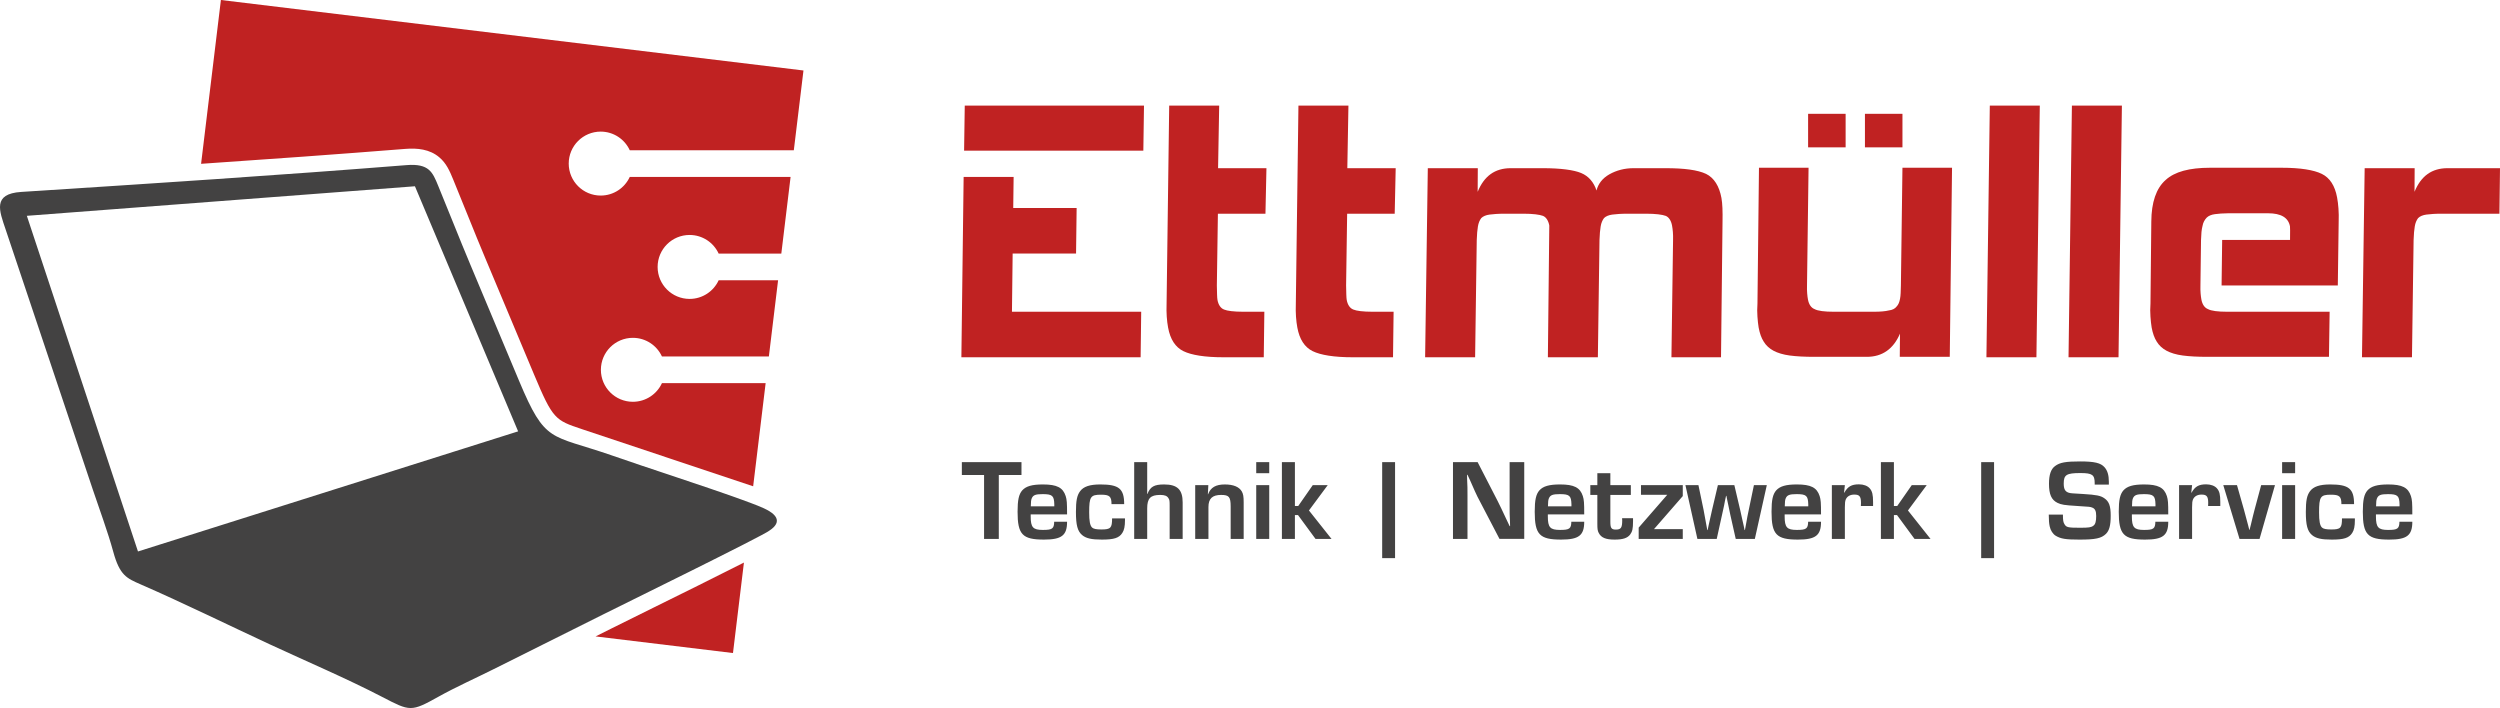 <svg xmlns="http://www.w3.org/2000/svg" xmlns:xlink="http://www.w3.org/1999/xlink" xmlns:xodm="http://www.corel.com/coreldraw/odm/2003" xml:space="preserve" width="217.628mm" height="61.635mm" style="shape-rendering:geometricPrecision; text-rendering:geometricPrecision; image-rendering:optimizeQuality; fill-rule:evenodd; clip-rule:evenodd" viewBox="0 0 21761.78 6163.18"> <defs> <style type="text/css"> .fil3 {fill:#434242} .fil0 {fill:#C02222} .fil2 {fill:#434242;fill-rule:nonzero} .fil1 {fill:#C02222;fill-rule:nonzero} </style> </defs> <g id="Ebene_x0020_1">  <path class="fil0" d="M6993.88 613.53l-5071.01 -613.53 -172.52 1425.97c592.88,-40.28 1185.61,-82.81 1777.98,-129.9 104.91,-8.36 211.6,2.31 295.11,72.76 62.57,52.78 90.87,119.71 121.14,192.98 93.94,227.39 183.33,456.69 278.74,683.43 142.49,338.65 283.99,677.72 426.21,1016.48 162.49,387 182.98,396.12 414.01,473.2l1492.45 498.07 108.6 -897.76 -902.68 0c-44.02,95.75 -140.75,162.21 -253.02,162.21 -153.73,0 -278.35,-124.6 -278.35,-278.34 0,-153.72 124.61,-278.33 278.35,-278.33 112.26,0 208.98,66.48 253,162.2l930.8 0 80.23 -663.17 -517.27 0c-44.02,95.72 -140.73,162.2 -253,162.2 -153.72,0 -278.35,-124.61 -278.35,-278.33 0,-153.73 124.62,-278.35 278.35,-278.35 112.26,0 208.98,66.47 253,162.2l545.37 0 80.75 -667.36 -1399.97 0c-44.02,95.76 -140.74,162.22 -253.03,162.22 -153.71,0 -278.33,-124.61 -278.33,-278.35 0,-153.71 124.61,-278.33 278.33,-278.33 112.26,0 209,66.49 253.02,162.2l1428.08 0 84.02 -694.4zm-1809.54 4926.32l1196.01 144.69 95.3 -787.61c-134.9,68.54 -270.35,136.15 -405.79,203.62 -248.41,123.74 -497.94,245.48 -746.11,369.62l-139.4 69.68z"></path> <path class="fil1" d="M21756.7 1860.22l-509.48 0c-53.07,0 -94.82,3.81 -125.95,7.62 -31.15,3.81 -57.35,15.24 -72.25,30.48 -14.19,19.05 -24.15,41.91 -29.16,72.4 -5.02,30.48 -8.64,68.58 -10.16,118.1l-14.19 1021.08 -435.18 0 23.31 -1645.91 435.17 0 -1.15 205.73c56.19,-137.15 149.73,-205.73 287.73,-205.73l456.39 0 -5.08 396.23z"></path> <path class="fil1" d="M20350.1 2485.06l-1011.85 0 5.08 -396.24 590.84 0c0.86,-72.39 0.94,-110.48 -0.46,-118.1 -13.99,-76.21 -77.6,-114.3 -190.81,-114.3l-346.71 0c-46,0 -84.22,3.81 -115.35,7.62 -31.15,3.81 -57.35,15.24 -72.25,30.48 -17.73,19.05 -31.22,41.91 -36.24,72.4 -8.55,30.48 -11.47,72.39 -12.99,121.91l-5.09 396.24c-1.52,49.53 2.64,91.44 8.24,121.92 7.69,41.91 27.44,72.39 57.85,83.82 27.56,15.24 85.57,22.86 166.93,22.86l891.57 0 -5.78 392.43 -1057.85 0c-84.92,0 -156.37,-3.81 -214.38,-11.43 -58.01,-7.62 -106.79,-22.86 -142.13,-41.91 -35.35,-19.05 -65.01,-45.72 -85.45,-80.01 -19.76,-30.49 -34.53,-72.4 -43.62,-121.92 -4.9,-26.67 -7.66,-60.96 -10.41,-95.25 -2.76,-34.3 -2.68,-72.4 0.24,-114.3l7.17 -712.48c1.06,-167.63 42.36,-289.56 124.59,-361.94 78.7,-72.39 206.85,-106.68 387.27,-106.68l622.68 0c162.75,0 279.47,19.06 349.44,53.35 69.99,34.29 114.41,102.86 133.3,205.74 10.49,57.15 16.71,129.53 13.71,209.54l-7.55 556.26z"></path> <polygon class="fil1" points="18441.11,3109.9 18005.94,3109.9 18035.34,919.16 18470.51,919.16 "></polygon> <polygon class="fil1" points="17726.45,3109.9 17291.28,3109.9 17320.69,919.16 17755.85,919.16 "></polygon> <path class="fil1" d="M16972.15 3106.09l-435.17 0 1.85 -201.93c-56.89,133.35 -153.98,201.93 -288.43,201.93l-456.39 0c-84.92,0 -156.37,-3.81 -214.38,-11.43 -58.01,-7.62 -106.79,-22.86 -142.13,-41.91 -35.34,-19.05 -65.01,-45.72 -85.46,-80.01 -19.75,-30.49 -34.52,-72.4 -43.61,-121.92 -4.9,-26.67 -7.65,-60.96 -10.41,-95.25 -2.76,-34.3 -2.68,-72.4 0.24,-114.3l13.12 -1181.1 431.63 0 -13.5 1024.89c-1.52,49.53 2.63,91.44 8.23,121.92 7.7,41.91 27.45,72.39 57.86,83.82 27.56,15.24 85.57,22.86 166.94,22.86l346.71 0c56.61,0 101.91,-3.81 132.34,-11.43 31.15,-3.81 53.81,-15.24 68.01,-34.29 14.89,-15.24 24.84,-38.1 29.86,-68.59 5.72,-26.66 5.8,-64.77 7.32,-114.29l13.5 -1024.89 431.63 0 -19.77 1645.92z"></path> <path class="fil1" d="M14980.98 3109.9l-431.62 0 14.18 -1021.08c1.53,-49.53 -2.63,-91.44 -8.92,-125.72 -7.7,-41.92 -27.46,-72.4 -54.32,-83.83 -30.41,-11.43 -88.41,-19.05 -169.78,-19.05l-169.82 0c-53.07,0 -94.82,3.81 -125.96,7.62 -31.14,3.81 -57.35,15.24 -72.24,30.48 -14.2,19.05 -24.15,41.91 -29.17,72.4 -5.02,30.48 -8.64,68.58 -10.16,118.1l-14.19 1021.08 -435.17 0 12.34 -1146.8c-7.7,-41.92 -27.45,-72.4 -54.31,-83.83 -30.41,-11.43 -88.42,-19.05 -169.78,-19.05l-169.82 0c-53.08,0 -94.84,3.81 -125.97,7.62 -31.14,3.81 -57.35,15.24 -72.24,30.48 -14.19,19.05 -24.15,41.91 -29.16,72.4 -5.02,30.48 -8.64,68.58 -10.16,118.1l-14.2 1021.08 -435.17 0 23.31 -1645.91 435.16 0 -1.14 205.73c56.19,-137.15 149.74,-205.73 287.72,-205.73l279.5 0c155.68,0 268.15,15.24 333.19,41.91 65.04,26.67 110.21,80.01 134.11,152.39 14.28,-57.15 51.18,-106.67 112.1,-140.96 60.93,-34.29 131.72,-53.34 209.56,-53.34l279.51 0c162.73,0 278.76,15.24 352.27,49.53 69.97,34.29 115.1,106.67 133.99,209.55 9.09,49.53 11.07,118.1 9.47,205.73l-13.12 1181.1z"></path> <path class="fil1" d="M12125.85 3109.9l-350.26 0c-162.74,0 -279.46,-19.05 -349.43,-53.34 -69.98,-34.29 -114.4,-102.86 -133.29,-205.74 -10.5,-57.15 -16.01,-125.73 -13.01,-205.74l22.76 -1725.93 435.17 0 -9.65 544.83 421.03 0 -8.64 396.23 -413.93 0 -9.12 624.84c1.28,64.77 1.9,106.68 5.4,125.73 7.7,41.91 27.45,72.39 57.85,83.82 26.87,11.43 84.88,19.05 166.24,19.05l183.98 0 -5.09 396.24z"></path> <path class="fil1" d="M11000.77 3109.9l-350.25 0c-162.74,0 -279.46,-19.05 -349.44,-53.34 -69.98,-34.29 -114.41,-102.86 -133.29,-205.74 -10.5,-57.15 -16.01,-125.73 -13.01,-205.74l22.76 -1725.93 435.17 0 -9.65 544.83 421.02 0 -8.62 396.23 -413.94 0 -9.11 624.84c1.28,64.77 1.9,106.68 5.39,125.73 7.7,41.91 27.45,72.39 57.85,83.82 26.87,11.43 84.88,19.05 166.25,19.05l183.97 0 -5.09 396.24z"></path> <polygon class="fil1" points="9952.4,1311.58 8392.16,1311.58 8397.94,919.16 9958.17,919.16 "></polygon> <polygon class="fil1" points="9928.78,3109.9 8368.54,3109.9 8388.14,1540.18 8823.3,1540.18 8819.9,1810.69 9371.82,1810.69 9366.73,2206.93 8814.82,2206.93 8808.79,2713.66 9933.86,2713.66 "></polygon> <path class="fil2" d="M8694.27 4134.8l197.43 0 0 -112.23 -519.1 0 0 112.23 193.41 0 0 556.19 128.26 0 0 -556.19zm482.03 406.87c-1,60.13 -16.03,71.16 -98.21,71.16 -86.19,0 -106.23,-22.06 -106.23,-117.25l0 -18.04 316.67 0c0,-103.22 -1.99,-126.27 -12.02,-159.34 -24.05,-74.16 -76.17,-101.22 -198.42,-101.22 -94.21,0 -146.31,15.03 -179.38,51.11 -30.06,34.08 -41.09,84.19 -41.09,186.4 0,198.42 42.09,242.52 229.48,242.52 154.33,0 201.43,-36.08 201.43,-155.33l-112.23 0zm1.01 -134.29l-204.44 0c1,-41.09 2,-54.11 8.01,-69.14 12.03,-29.07 34.08,-37.08 95.22,-37.08 84.18,0 99.21,14.02 101.22,88.18l0 18.04zm503.07 105.23c0,83.18 -12.03,96.2 -93.2,96.2 -44.1,0 -69.16,-5 -81.18,-17.02 -18.04,-18.06 -25.05,-56.13 -25.05,-132.29 0,-136.29 12.02,-153.33 103.21,-153.33 74.17,0 91.19,15.03 91.19,82.19l110.23 0c0,-134.28 -45.09,-171.37 -207.43,-171.37 -91.2,0 -146.32,18.04 -176.38,59.13 -27.06,36.08 -36.08,83.18 -36.08,180.38 0,115.25 14.04,166.36 53.12,200.44 34.07,29.05 81.17,40.08 172.36,40.08 106.23,0 150.33,-14.04 178.38,-58.13 16.03,-24.05 23.06,-58.12 23.06,-110.23l0 -16.03 -112.24 0zm305.65 -490.05l-113.23 0 0 668.43 113.23 0 0 -265.58c0,-87.18 28.06,-117.24 113.24,-117.24 39.08,0 60.13,8.02 72.15,29.07 9.02,14.02 10.03,23.04 10.03,66.14l0 287.62 113.24 0 0 -317.68c0,-111.24 -46.11,-156.33 -161.35,-156.33 -87.19,0 -121.25,20.05 -145.31,83.18l-2 0 0 -277.59zm417.9 200.42l0 468.01 115.23 0 0 -277.61c0,-73.15 34.08,-105.21 110.24,-105.21 69.15,0 83.18,17.04 83.18,101.22l0 281.61 113.23 0 0 -318.67c0,-51.13 -4,-72.17 -16.04,-94.21 -23.04,-40.1 -73.15,-61.14 -148.31,-61.14 -78.17,0 -123.25,26.06 -145.31,85.19l-1.99 0 4 -79.18 -114.23 0zm644.37 -200.42l-113.24 0 0 96.21 113.24 0 0 -96.21zm0 200.42l-113.24 0 0 468.01 113.24 0 0 -468.01zm223.47 -200.42l-113.23 0 0 668.43 113.23 0 0 -207.45 27.06 0 152.32 207.45 139.29 0 -196.41 -247.53 163.34 -220.48 -130.27 0 -126.26 181.39 -29.07 0 0 -381.81zm759.63 0l0 835.78 112.22 0 0 -835.78 -112.22 0zm1236.64 0l-127.27 0 0 384.81c0,62.14 0,67.15 3.01,129.28l1.01 43.09 -4.02 0 -26.06 -55.12c-45.09,-96.21 -53.1,-113.23 -78.17,-163.34l-174.37 -338.72 -214.45 0 0 668.43 126.27 0 0 -383.82c0,-62.13 0,-67.15 -3.01,-131.28l-1.01 -43.09 4.02 0 22.04 47.11c40.08,92.19 53.12,119.24 65.14,144.29l191.4 366.79 215.47 0 0 -668.43zm409.87 519.1c-1,60.13 -16.03,71.16 -98.21,71.16 -86.19,0 -106.23,-22.06 -106.23,-117.25l0 -18.04 316.68 0c0,-103.22 -2,-126.27 -12.03,-159.34 -24.05,-74.16 -76.17,-101.22 -198.42,-101.22 -94.21,0 -146.31,15.03 -179.38,51.11 -30.06,34.08 -41.09,84.19 -41.09,186.4 0,198.42 42.09,242.52 229.49,242.52 154.32,0 201.43,-36.08 201.43,-155.33l-112.24 0zm1.01 -134.29l-204.44 0c1,-41.09 2,-54.11 8.01,-69.14 12.03,-29.07 34.08,-37.08 95.22,-37.08 84.18,0 99.21,14.02 101.22,88.18l0 18.04zm517.1 -184.39l-178.38 0 0 -104.21 -113.25 0 0 104.21 -61.13 0 0 85.19 61.13 0 0 250.53c0,45.11 2.01,61.14 12.03,80.18 21.04,41.09 60.14,58.13 138.29,58.13 72.16,0 111.24,-13.02 135.29,-44.1 19.04,-26.06 25.05,-50.11 25.05,-115.24l0 -27.06 -95.21 0c1,10.03 1,15.03 1,19.05 0,64.13 -11.01,80.17 -55.11,80.17 -39.08,0 -48.1,-13.03 -48.1,-67.15l0 -234.5 178.38 0 0 -85.19zm88.19 0l0 84.19 228.49 0 -248.54 285.61 0 98.22 383.82 0 0 -85.19 -250.53 0 250.53 -287.62 0 -95.21 -363.77 0zm1095.34 0l-112.24 0 -45.1 216.46c-10.03,45.1 -12.02,60.13 -25.06,131.28l-8.02 43.1 -3.01 0 -9.02 -43.1c-3,-15.03 -6.01,-29.06 -10.01,-44.09l-19.04 -86.2 -51.12 -217.46 -143.3 0 -51.11 217.46c-14.03,62.14 -15.03,64.15 -29.06,130.28l-9.02 43.1 -3.01 0 -8.02 -43.1c-13.02,-75.16 -15.03,-86.19 -24.05,-131.28l-45.1 -216.46 -113.23 0 104.21 468.01 168.36 0 46.1 -209.46c9.02,-37.07 16.04,-71.15 18.04,-82.17 3,-14.03 6.01,-28.06 8.02,-42.1l9.02 -41.08 3 0 8.02 41.08 9.02 42.1c1,8.01 9.02,44.1 17.03,82.17l47.11 209.46 166.35 0 104.23 -468.01zm359.76 318.68c-1,60.13 -16.03,71.16 -98.22,71.16 -86.18,0 -106.22,-22.06 -106.22,-117.25l0 -18.04 316.67 0c0,-103.22 -1.99,-126.27 -12.02,-159.34 -24.05,-74.16 -76.17,-101.22 -198.43,-101.22 -94.2,0 -146.3,15.03 -179.37,51.11 -30.06,34.08 -41.09,84.19 -41.09,186.4 0,198.42 42.09,242.52 229.48,242.52 154.33,0 201.43,-36.08 201.43,-155.33l-112.23 0zm1.01 -134.29l-204.44 0c1,-41.09 2,-54.11 8.01,-69.14 12.02,-29.07 34.08,-37.08 95.22,-37.08 84.18,0 99.21,14.02 101.22,88.18l0 18.04zm205.43 -184.39l0 468.01 113.24 0 0 -275.6c0,-38.08 1.99,-53.11 8.01,-68.15 12.03,-27.05 38.08,-42.08 74.17,-42.08 45.1,0 58.12,16.02 58.12,73.16 0,12.02 0,15.03 -1,26.05l106.23 0 0 -34.07c0,-64.15 -7.03,-94.21 -29.07,-119.25 -19.05,-22.06 -53.12,-35.08 -94.21,-35.08 -64.14,0 -97.21,19.04 -127.27,73.15l-2.01 -1 7.03 -65.14 -113.24 0zm540.15 -200.42l-113.24 0 0 668.43 113.24 0 0 -207.45 27.06 0 152.31 207.45 139.3 0 -196.42 -247.53 163.35 -220.48 -130.28 0 -126.25 181.39 -29.07 0 0 -381.81zm759.63 0l0 835.78 112.22 0 0 -835.78 -112.22 0zm1111.38 195.41l0 -24.05c0,-58.12 -12.03,-98.22 -38.09,-127.27 -33.07,-37.08 -87.18,-50.1 -212.46,-50.1 -124.25,0 -176.37,9.02 -217.46,40.08 -36.07,26.06 -53.11,75.16 -53.11,154.33 0,92.2 21.04,140.29 74.16,166.35 34.08,16.04 58.13,20.05 172.36,27.06 111.24,7.02 111.24,7.02 127.27,13.03 27.06,9.02 37.09,30.07 37.09,74.16 0,46.1 -7.03,72.16 -24.05,84.18 -19.05,15.03 -40.1,18.04 -115.25,18.04 -104.21,0 -120.25,-3.01 -136.28,-30.06 -11.03,-17.04 -14.04,-34.07 -14.04,-84.18l-123.26 0c1.01,53.12 2.01,73.15 8.02,102.22 7.02,35.07 28.07,67.15 53.12,82.18 44.09,26.06 85.18,33.07 206.44,33.07 139.3,0 190.4,-11.03 230.48,-50.11 29.07,-29.07 41.1,-74.16 41.1,-157.33 0,-85.19 -14.03,-124.27 -55.12,-152.32 -32.07,-23.06 -70.15,-30.07 -182.39,-37.09 -104.22,-6.01 -110.23,-6.01 -127.27,-11.03 -32.07,-10.01 -44.1,-32.06 -44.1,-80.17 0,-76.16 24.07,-91.19 145.31,-91.19 103.22,0 124.26,15.03 124.26,88.18l0 12.03 123.27 0zm404.85 323.69c-1,60.13 -16.03,71.16 -98.21,71.16 -86.19,0 -106.22,-22.06 -106.22,-117.25l0 -18.04 316.67 0c0,-103.22 -2,-126.27 -12.03,-159.34 -24.05,-74.16 -76.17,-101.22 -198.42,-101.22 -94.21,0 -146.3,15.03 -179.38,51.11 -30.06,34.08 -41.09,84.19 -41.09,186.4 0,198.42 42.09,242.52 229.49,242.52 154.33,0 201.43,-36.08 201.43,-155.33l-112.24 0zm1.01 -134.29l-204.43 0c0.99,-41.09 1.99,-54.11 8,-69.14 12.03,-29.07 34.09,-37.08 95.22,-37.08 84.18,0 99.21,14.02 101.22,88.18l0 18.04zm205.44 -184.39l0 468.01 113.23 0 0 -275.6c0,-38.08 2,-53.11 8.01,-68.15 12.04,-27.05 38.09,-42.08 74.18,-42.08 45.09,0 58.11,16.02 58.11,73.16 0,12.02 0,15.03 -0.99,26.05l106.22 0 0 -34.07c0,-64.15 -7.02,-94.21 -29.06,-119.25 -19.05,-22.06 -53.12,-35.08 -94.21,-35.08 -64.15,0 -97.22,19.04 -127.27,73.15l-2.01 -1 7.02 -65.14 -113.23 0zm834.77 0l-120.24 0 -58.13 216.46c-10.02,40.1 -15.04,57.13 -32.08,130.28l-11.02 43.1 -2 0 -11.03 -43.1c-19.03,-73.16 -21.04,-80.17 -35.08,-131.27l-61.12 -215.47 -119.26 0 141.3 468.01 174.37 0 134.28 -468.01zm175.37 -200.42l-113.23 0 0 96.21 113.23 0 0 -96.21zm0 200.42l-113.23 0 0 468.01 113.23 0 0 -468.01zm407.87 289.63c0,83.18 -12.03,96.2 -93.2,96.2 -44.1,0 -69.16,-5 -81.19,-17.02 -18.03,-18.06 -25.05,-56.13 -25.05,-132.29 0,-136.29 12.03,-153.33 103.22,-153.33 74.16,0 91.19,15.03 91.19,82.19l110.23 0c0,-134.28 -45.1,-171.37 -207.43,-171.37 -91.2,0 -146.32,18.04 -176.38,59.13 -27.06,36.08 -36.08,83.18 -36.08,180.38 0,115.25 14.04,166.36 53.12,200.44 34.07,29.05 81.17,40.08 172.36,40.08 106.23,0 150.33,-14.04 178.38,-58.13 16.03,-24.05 23.05,-58.12 23.05,-110.23l0 -16.03 -112.23 0zm500.06 29.06c-1,60.13 -16.03,71.16 -98.21,71.16 -86.19,0 -106.23,-22.06 -106.23,-117.25l0 -18.04 316.68 0c0,-103.22 -2,-126.27 -12.03,-159.34 -24.05,-74.16 -76.17,-101.22 -198.42,-101.22 -94.21,0 -146.31,15.03 -179.38,51.11 -30.06,34.08 -41.09,84.19 -41.09,186.4 0,198.42 42.09,242.52 229.49,242.52 154.32,0 201.43,-36.08 201.43,-155.33l-112.24 0zm1.01 -134.29l-204.44 0c1,-41.09 2,-54.11 8.01,-69.14 12.03,-29.07 34.08,-37.08 95.22,-37.08 84.18,0 99.21,14.02 101.22,88.18l0 18.04z"></path> <polygon class="fil0" points="15739.07,990.72 16065.59,990.72 16065.59,1282.6 15739.07,1282.6 "></polygon> <polygon class="fil0" points="16233.79,990.72 16560.29,990.72 16560.29,1282.6 16233.79,1282.6 "></polygon> <path class="fil3" d="M1201.03 4800.41l-967.41 -2921.83 3378.24 -257.18 898.25 2133.48 -3309.07 1045.53zm2338.54 -3363.15c-1116.11,88.77 -2237.44,161.5 -3354.75,233.41 -252.81,16.28 -189.84,165.71 -136.62,324.46l759.38 2265.76c59.03,176.63 129.89,364.78 178.53,542.78 56.07,205.17 117.45,230.38 238.01,283.05 381.36,166.59 758.06,352.03 1121.78,520.97 317.35,147.44 674.82,299.73 981.59,459.2 243.09,126.37 250.1,131.41 490.88,-3.19 148.39,-82.97 325.52,-162 480.04,-239.58 320.32,-160.81 641.4,-320.28 961.97,-480.64 110.97,-55.53 1400.26,-688.85 1436.89,-724.69 120.76,-79.12 55.4,-147.14 -47.18,-193.89 -73.34,-33.41 -160.05,-62.28 -200.02,-77.93 -347.47,-125.33 -786.1,-264.41 -1133.06,-385.71 -529.28,-182.6 -568.82,-98.58 -798.09,-644.73 -142.2,-338.71 -283.68,-677.76 -426.15,-1016.37 -93.19,-221.46 -175.8,-434.21 -279.11,-684.28 -48.09,-116.36 -78.04,-194.22 -274.09,-178.63z"></path> </g> </svg>